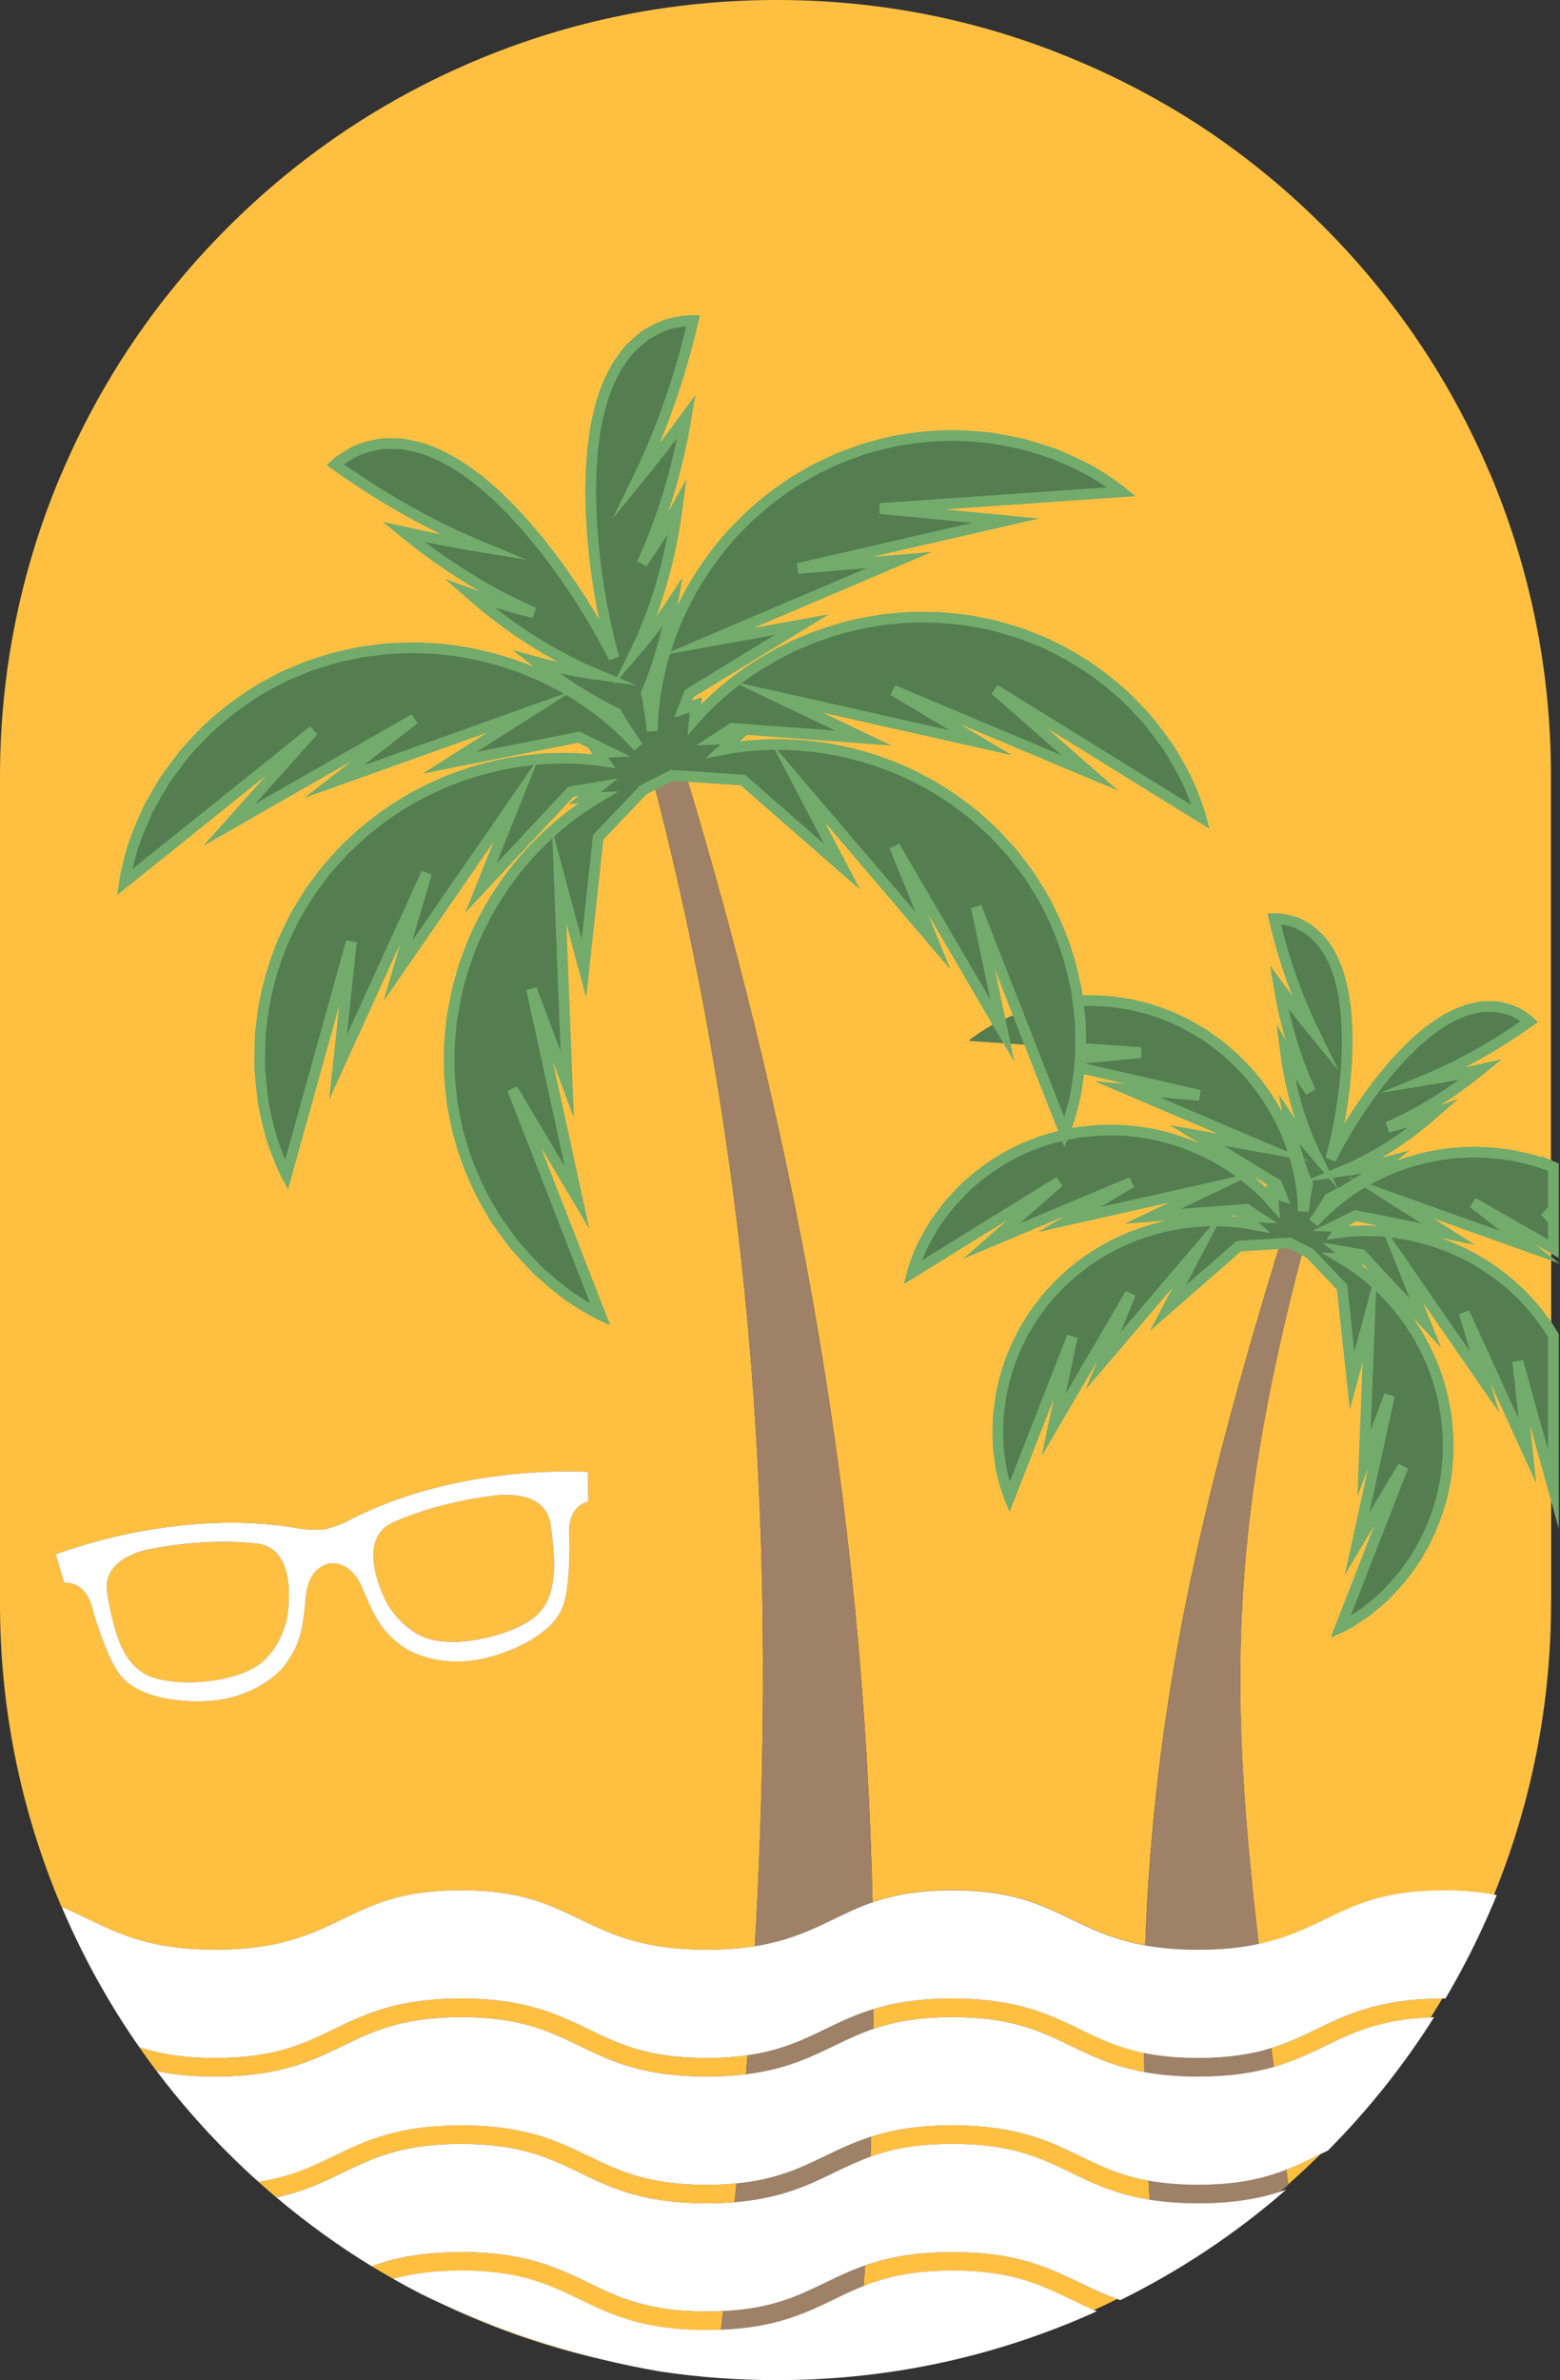 <svg xmlns="http://www.w3.org/2000/svg" id="Calque_1" data-name="Calque 1" viewBox="0 0 435.16 663.58"><rect x="0" y="0" width="435.16" height="663.58" fill="#333333" stroke="none"/><path d="M359.33,608.99s.01.09.02.14c-.61.53-1.37,1.18-2.25,1.92.57-.18,1.13-.37,1.67-.57,3.8-3.31,7.51-6.76,11.1-10.36.19-.19.37-.38.55-.57-.69.32-1.37.65-2.04.97-2.95,2.92-5.97,5.74-9.06,8.46Z" style="fill: none;"></path><polygon points="432.7 339.6 433.34 340.31 433.34 339.57 432.7 339.06 432.7 339.6" style="fill: none;"></polygon><path d="M305.13,644.04c.27.12.55.22.82.34,2.2-1,4.38-2.04,6.55-3.11-.3-.1-.59-.2-.88-.31-2.15,1.06-4.31,2.09-6.49,3.08Z" style="fill: none;"></path><path d="M432.7,371.39c.21.34.43.68.64,1.03v-24.23l-.64-.37v23.57Z" style="fill: none;"></path><path d="M432.7,446.49v.07c0,28.26-5.37,55.7-15.92,81.63.25.05.51.09.75.14,10.48-25.85,15.81-53.19,15.81-81.35v-31.73l-.64-2.3v33.54Z" style="fill: none;"></path><path d="M415.63,131.83h.03c11.3,26.72,17.03,55.09,17.03,84.34v108.99c.21.09.43.18.64.26v-108.83c0-29.25-5.73-57.62-17.03-84.34h-.03c-10.91-25.78-26.52-48.92-46.4-68.8-10.11-10.11-21.07-19.11-32.79-26.96,11.48,7.75,22.22,16.61,32.15,26.54,19.88,19.87,35.48,43.02,46.4,68.8Z" style="fill: none;"></path><path d="M168.09,657.84c-12.41-2.81-24.57-6.71-36.4-11.71-2.7-1.14-5.37-2.35-8.02-3.6-2.15-.98-4.28-2-6.39-3.04,4.91,2.54,9.93,4.9,15.05,7.06,16.67,7.05,33.99,11.93,51.75,14.6-5.38-.93-10.71-2.04-16-3.31Z" style="fill: none;"></path><path d="M402.33,557.18c-1.05,1.76-2.12,3.52-3.22,5.25.31-.01.61-.03.92-.03,1.09-1.72,2.15-3.46,3.18-5.22-.16,0-.3,0-.46,0-.15,0-.28,0-.43,0Z" style="fill: none;"></path><path d="M103.67,631.8h-.02c1.98,1.22,3.99,2.41,6.01,3.56.03,0,.05-.01.08-.02-2.04-1.15-4.07-2.32-6.07-3.54Z" style="fill: none;"></path><path d="M345.57,347.46l-19.75,17.25,8.78-16.78-26.85,31.47,7.65-18.76-21.43,36.61,5.18-24.58-17.55,44.86s-.21-.49-.52-1.43c-.16-.47-.35-1.05-.55-1.73-.21-.69-.42-1.47-.65-2.36-.51-1.78-.83-3.94-1.14-6.47-.08-.63-.15-1.28-.21-1.96-.03-.34-.08-.68-.09-1.03-.01-.35-.01-.69-.02-1.05-.03-1.43-.03-2.93,0-4.51,0-.39.01-.79.03-1.2.03-.4.08-.81.11-1.22.08-.82.19-1.65.29-2.5.09-.85.23-1.71.35-2.6.12-.88.37-1.75.56-2.66.77-3.61,2-7.36,3.66-11.14.44-.93.88-1.88,1.36-2.81.23-.47.47-.95.71-1.42.27-.45.53-.92.82-1.38.56-.91,1.13-1.83,1.7-2.76.56-.94,1.26-1.79,1.9-2.68.65-.88,1.34-1.75,2.03-2.63.73-.84,1.49-1.66,2.25-2.48,1.47-1.7,3.2-3.15,4.86-4.66l.64-.55.66-.52,1.33-1.02c.44-.34.9-.67,1.34-1,.45-.33.9-.67,1.37-.95.93-.61,1.87-1.2,2.81-1.77.93-.6,1.9-1.11,2.88-1.6,3.84-2.09,7.84-3.55,11.74-4.7,1.96-.52,3.88-1.03,5.8-1.34,1.9-.38,3.77-.59,5.59-.77,3.64-.31,7.06-.33,10.2-.06,2.19.16,4.24.45,6.12.81l-2.41-2.2,3.91.15-3.31-2.16-26.15,1.94,17.09-8.15-40.35,9.06,17.37-10.41-39.1,16.42,18.89-16.56-40.95,25.34s.13-.51.44-1.45c.16-.47.35-1.05.6-1.71.24-.67.54-1.43.89-2.28.66-1.73,1.7-3.65,2.98-5.86.31-.55.65-1.11,1-1.7.18-.29.34-.59.55-.87.2-.28.4-.57.61-.86.83-1.15,1.73-2.36,2.71-3.6.24-.32.49-.63.74-.94.26-.31.55-.6.82-.9.55-.61,1.14-1.21,1.73-1.83.59-.63,1.22-1.23,1.84-1.87.63-.64,1.35-1.18,2.04-1.79,2.78-2.43,6.02-4.69,9.61-6.71.91-.48,1.83-.98,2.77-1.44.47-.24.94-.48,1.42-.71.49-.21.98-.42,1.48-.61,1-.4,2.01-.79,3.02-1.19,1-.41,2.08-.67,3.13-.99,1.06-.32,2.13-.6,3.2-.89,1.09-.24,2.19-.43,3.29-.63,2.19-.47,4.44-.59,6.68-.81l.84-.06h.84s1.68-.03,1.68-.03c.56,0,1.12,0,1.68,0,.55,0,1.11,0,1.67.05,1.11.07,2.22.16,3.31.27,1.1.08,2.18.26,3.25.44,4.33.63,8.41,1.87,12.22,3.28,1.88.77,3.73,1.51,5.44,2.41,1.74.83,3.37,1.8,4.93,2.73,3.1,1.94,5.85,3.98,8.2,6.07,1.95,1.7,3.63,3.42,5.08,5.06l-.27-2.89,2.49.81-1.19-3.07-22.36-13.69,18.63,3.35-38.05-16.2,20.18,1.68-33.53-7.71c-.05.42-.09.86-.14,1.26-.43,3.55-.88,6.58-1.59,9.08-.32,1.25-.62,2.35-.92,3.32-.27.96-.54,1.77-.77,2.42-.43,1.31-.72,2-.72,2l-9.56-24.43-17.15-1.19s.41-.34,1.21-.92c.4-.29.89-.64,1.48-1.03.59-.41,1.28-.85,2.05-1.33.94-.62,2.04-1.21,3.27-1.82l-28.74-49.1,10.73,26.31-37.67-44.15,12.33,23.54-27.71-24.2-15.75-1.03c31.99,106.08,49.5,207.15,51.94,313.91.25-.09.49-.17.74-.26.98-.32,1.99-.63,3.04-.91.98-.26,1.99-.51,3.06-.73,4.27-.9,9.26-1.45,15.43-1.45,16.46,0,24.49,3.88,32.98,8,5.92,2.86,11.98,5.78,20.82,7.37,2.33-65.96,15.12-122.33,37.68-195.67l-11.59.76Z" style="fill: #ffc042;"></path><path d="M95.62,570.35c8.5-4.11,16.53-7.99,32.98-7.99s24.49,3.89,32.98,7.99c8.72,4.22,17.74,8.58,35.55,8.58,4.1,0,7.71-.24,10.98-.65.14-1.76.28-3.52.41-5.28-3.33.47-7.06.75-11.39.75-16.45,0-24.48-3.88-32.98-8-8.72-4.22-17.74-8.58-35.56-8.58s-26.83,4.36-35.55,8.58c-8.5,4.11-16.53,8-32.98,8-9.19,0-15.74-1.22-21.22-3,1.57,2.24,3.17,4.46,4.82,6.64,4.57.95,9.89,1.54,16.39,1.54,17.81,0,26.83-4.36,35.55-8.58Z" style="fill: #ffc042;"></path><path d="M117.52,456.1c7.62,3.6,21.89.78,29.76-3.98,7.86-4.76,8.15-13.99,6.29-27.07-1.53-10.79-16.44-7.98-16.44-7.98,0,0-14.36,1.44-27.54,7.37-11.27,5.07-1.59,22.62-1.59,22.62,0,0,3.39,6.13,9.52,9.03Z" style="fill: #ffc042;"></path><path d="M128.6,597.7c16.46,0,24.49,3.88,32.98,7.99,8.72,4.22,17.74,8.58,35.55,8.58,2.81,0,5.38-.12,7.79-.32.17-1.75.34-3.49.51-5.24-2.52.24-5.26.38-8.3.38-16.45,0-24.48-3.88-32.98-8-8.72-4.22-17.74-8.58-35.56-8.58s-26.83,4.36-35.55,8.58c-6.12,2.96-12.02,5.8-20.99,7.16,1.65,1.48,3.32,2.93,5.01,4.36,7.63-1.65,13.16-4.31,18.55-6.92,8.5-4.11,16.53-7.99,32.98-7.99Z" style="fill: #ffc042;"></path><path d="M60.07,543.58c17.81,0,26.83-4.36,35.55-8.58,8.5-4.11,16.53-8,32.98-8s24.49,3.88,32.98,8c8.72,4.22,17.74,8.58,35.55,8.58,3.39,0,6.45-.16,9.26-.44.96-.1,1.9-.21,2.8-.34.47-.07.92-.15,1.38-.22,6.29-109.33.41-214.08-28.11-323.92l-3.07,1.56-12.61,13.24-3.97,36.58-6.9-25.66,2.23,58.01-9.95-26.63,12.69,58.17-18.01-30.29,24.53,62.97s-.68-.31-1.89-.98c-.61-.33-1.35-.75-2.21-1.26-.86-.51-1.83-1.12-2.91-1.82-2.22-1.35-4.6-3.27-7.32-5.59-.68-.58-1.38-1.18-2.09-1.82-.35-.32-.73-.63-1.07-.98-.34-.35-.68-.7-1.03-1.06-1.38-1.44-2.81-3-4.28-4.66-.38-.41-.74-.84-1.11-1.27-.35-.44-.69-.9-1.04-1.36-.7-.93-1.38-1.89-2.09-2.85-.71-.98-1.4-1.99-2.12-3.02-.72-1.03-1.29-2.16-1.95-3.28-2.64-4.45-4.93-9.5-6.81-14.97-.43-1.38-.88-2.78-1.28-4.2-.2-.7-.41-1.42-.61-2.13-.15-.73-.32-1.46-.47-2.2-.28-1.48-.58-2.97-.87-4.47-.31-1.49-.39-3.04-.58-4.57-.16-1.54-.27-3.09-.41-4.64-.04-1.56-.04-3.13-.03-4.7-.09-3.15.31-6.29.58-9.42l.13-1.18.2-1.16.41-2.32c.13-.77.27-1.55.43-2.32.15-.77.29-1.54.5-2.3.38-1.51.79-3.01,1.22-4.5.38-1.5.9-2.95,1.43-4.39,1.98-5.8,4.71-11.13,7.63-16.03,1.54-2.4,3.02-4.76,4.71-6.9,1.59-2.2,3.33-4.2,5.03-6.11,3.46-3.77,6.97-7.06,10.46-9.77,3-2.38,5.97-4.36,8.73-6l-3.68.14,3.82-3.04-7.66,1.29-25.12,26.87,9.88-24.67-33.01,47.74,8.01-27.27-24.72,54.14,3.75-35.05-18.14,65.11s-.35-.66-.92-1.92c-.28-.63-.63-1.41-1-2.34-.4-.92-.81-1.99-1.25-3.2-.96-2.42-1.72-5.39-2.5-8.88-.2-.87-.39-1.77-.57-2.7-.09-.46-.21-.94-.27-1.42-.06-.48-.12-.97-.18-1.47-.24-1.98-.45-4.08-.63-6.3-.05-.55-.09-1.11-.13-1.68-.01-.56,0-1.13,0-1.71-.01-1.15.03-2.33.05-3.53.01-1.2.07-2.43.11-3.68.04-1.26.26-2.5.4-3.79.56-5.15,1.75-10.57,3.53-16.07.48-1.36.95-2.75,1.49-4.12.27-.69.52-1.38.79-2.08.32-.67.62-1.36.95-2.04.66-1.36,1.31-2.73,1.98-4.09.65-1.39,1.5-2.67,2.28-4.01.79-1.33,1.64-2.63,2.46-3.96.9-1.27,1.84-2.52,2.79-3.77,1.81-2.57,4.02-4.84,6.12-7.19l.81-.86.85-.81,1.72-1.61c.56-.54,1.15-1.07,1.73-1.59.58-.52,1.15-1.06,1.77-1.53,1.22-.98,2.44-1.94,3.67-2.87,1.22-.97,2.5-1.8,3.78-2.64,5.06-3.46,10.45-6.08,15.71-8.24,2.67-1,5.28-1.99,7.9-2.69,2.59-.8,5.19-1.36,7.69-1.87,5.03-.94,9.81-1.46,14.23-1.53,4.4-.13,8.43.16,11.97.6.43.06.84.11,1.26.17l-1.7-2.4,3.15-.12-8.45-4.15-36.08,7.16,22.41-14.27-54.65,19.5,22.42-17.47-51.66,29.54,23.48-26.27-52.7,42.28s.1-.74.37-2.1c.13-.67.31-1.51.55-2.48.22-.98.51-2.09.86-3.32.63-2.53,1.75-5.38,3.14-8.67.34-.82.72-1.66,1.11-2.53.2-.43.38-.88.61-1.31.23-.43.47-.86.7-1.3.96-1.75,2.02-3.58,3.16-5.49.28-.47.57-.96.87-1.43.32-.47.66-.93.99-1.4.67-.95,1.38-1.88,2.1-2.84.71-.97,1.48-1.93,2.24-2.92.77-.99,1.68-1.88,2.54-2.84,3.46-3.86,7.59-7.56,12.24-10.98,1.18-.82,2.38-1.67,3.61-2.48.61-.41,1.23-.82,1.85-1.23.65-.37,1.3-.75,1.95-1.11,1.33-.72,2.66-1.44,4-2.16,1.33-.75,2.78-1.29,4.18-1.93,1.42-.62,2.86-1.18,4.31-1.77,1.47-.52,2.96-.98,4.47-1.44,2.98-1.04,6.08-1.58,9.17-2.27l1.15-.23,1.17-.15,2.34-.31c.77-.11,1.56-.19,2.33-.28.78-.08,1.56-.19,2.34-.21,1.55-.09,3.1-.15,4.66-.18,1.54-.08,3.08-.01,4.61.06,6.12.15,12.03,1.17,17.57,2.49,2.76.75,5.45,1.46,7.99,2.43,2.57.85,5,1.92,7.33,2.97,4.64,2.17,8.82,4.54,12.45,7.07,3.65,2.47,6.76,5.06,9.37,7.48.79.75,1.55,1.47,2.23,2.18.46.46.89.92,1.3,1.37.5.53.96,1.04,1.4,1.55-2.12-3.04-4.15-6.18-6.06-9.43-7.51-3.63-15.03-8.37-22.34-14.23,5.65,1.53,11.27,2.68,16.83,3.45-11.93-4.99-23.93-12.5-35.35-22.53,5.97,2.13,11.94,3.91,17.89,5.35-12.32-5.4-24.59-12.92-36.38-22.54,7.32,1.64,14.65,3.06,21.97,4.24-13.91-5.79-27.7-13.48-41.07-23.02,0,0,.41-.39,1.21-.98.39-.3.89-.66,1.47-1.02.58-.39,1.26-.79,2.02-1.2,1.53-.93,3.4-1.52,5.59-2.05.55-.14,1.11-.25,1.7-.37.29-.05.59-.13.89-.15.3-.01.61-.03.92-.04,1.24-.05,2.55-.04,3.93.02.34.01.69.03,1.05.05.35.05.7.12,1.06.19.72.12,1.44.3,2.19.46.75.16,1.5.36,2.27.56.77.19,1.54.57,2.32.87,3.16,1.18,6.46,3.01,9.82,5.31.83.61,1.68,1.2,2.53,1.84.42.32.85.63,1.28.95.41.36.84.71,1.25,1.08.84.74,1.68,1.46,2.53,2.18.86.71,1.66,1.58,2.5,2.38.84.81,1.66,1.65,2.5,2.45.81.87,1.61,1.77,2.43,2.65,1.67,1.7,3.17,3.66,4.76,5.47.19.23.39.46.59.69.19.24.37.48.56.73.37.48.75.96,1.12,1.44.37.47.75.95,1.12,1.43.37.48.76.94,1.1,1.44.72.97,1.42,1.94,2.12,2.91.72.94,1.38,1.93,2.04,2.9,2.71,3.83,5.09,7.71,7.3,11.39,1.07,1.87,2.14,3.66,3.08,5.47.93,1.65,1.75,3.29,2.56,4.88-.17-.6-.33-1.19-.5-1.8-.47-1.85-.98-3.76-1.41-5.74-.49-1.98-.86-4.03-1.3-6.14-.78-4.22-1.56-8.71-2.06-13.37-.15-1.17-.31-2.35-.39-3.53-.11-1.18-.22-2.38-.33-3.58-.07-.6-.09-1.2-.13-1.8-.04-.6-.07-1.21-.1-1.81-.03-.61-.07-1.21-.11-1.82-.02-.3-.04-.61-.06-.91,0-.3-.01-.6-.02-.91,0-2.41-.18-4.88-.05-7.26.03-1.2.03-2.4.07-3.6.1-1.16.16-2.34.26-3.5.11-1.15.13-2.34.3-3.44.17-1.11.32-2.21.46-3.31.07-.55.16-1.09.23-1.64.11-.52.22-1.04.33-1.56.21-1.04.45-2.04.68-3.05,1-3.94,2.26-7.51,3.85-10.48.39-.74.72-1.53,1.17-2.19.45-.66.88-1.31,1.33-1.92.45-.61.88-1.23,1.33-1.79.22-.28.44-.58.67-.84.25-.25.5-.5.75-.73.99-.95,1.98-1.83,2.94-2.61.24-.19.48-.39.71-.57.24-.18.52-.32.77-.48.52-.3,1.01-.59,1.52-.85,2-1.05,3.79-1.85,5.55-2.16.84-.19,1.61-.34,2.31-.43.67-.11,1.29-.17,1.78-.2.98-.08,1.55-.07,1.55-.07-3.72,16.01-8.98,30.9-15.58,44.45,4.71-5.73,9.27-11.64,13.67-17.72-2.48,15.02-6.71,28.78-12.38,40.98,3.52-5.01,6.82-10.3,9.88-15.85-1.94,15.08-5.96,28.65-11.62,40.29,3.66-4.26,7.12-8.84,10.34-13.73-1.62,9.23-4.12,17.76-7.35,25.46.68,3.53,1.22,7.05,1.63,10.57,0-1.29.06-2.64.17-4.08,0-.1.02-.2.02-.31.28-3.56.81-7.57,1.82-11.86.96-4.31,2.43-8.9,4.37-13.64,1-2.35,2.07-4.77,3.38-7.15,1.21-2.44,2.71-4.79,4.22-7.21,3.18-4.73,6.83-9.49,11.23-13.75,1.07-1.09,2.16-2.18,3.35-3.17,1.16-1.02,2.34-2.03,3.55-3.03.59-.51,1.22-.97,1.86-1.44.63-.46,1.26-.93,1.9-1.37l1.93-1.36.97-.67,1-.62c2.72-1.59,5.38-3.29,8.27-4.55,1.41-.68,2.83-1.36,4.25-1.97,1.47-.55,2.92-1.11,4.38-1.62,1.47-.48,2.89-1.07,4.38-1.43,1.47-.37,2.95-.74,4.4-1.11.73-.19,1.46-.35,2.19-.52.73-.12,1.46-.24,2.19-.35,1.45-.24,2.91-.43,4.34-.63,5.74-.64,11.28-.72,16.44-.23,1.28.13,2.56.16,3.79.37,1.24.2,2.44.39,3.63.62,1.19.23,2.34.44,3.47.68.57.12,1.12.22,1.67.35.55.15,1.09.31,1.62.46,2.13.62,4.15,1.25,6.03,1.89.48.17.94.32,1.4.47.46.17.9.37,1.33.56.88.38,1.73.74,2.53,1.11,3.25,1.47,6.01,2.81,8.18,4.24,1.09.68,2.06,1.29,2.88,1.87.83.54,1.52,1.04,2.08,1.45,1.12.81,1.7,1.29,1.7,1.29l-67.39,4.67,35.06,3.39-57.98,13.33,28.31-2.36-53.39,22.73,26.14-4.7-31.38,19.21-1.66,4.3,3.49-1.13-.38,4.05c2.03-2.3,4.39-4.72,7.12-7.1,3.3-2.94,7.16-5.8,11.5-8.52,2.19-1.32,4.47-2.67,6.91-3.83,2.41-1.27,4.99-2.31,7.63-3.39,5.34-1.98,11.07-3.71,17.14-4.6,1.5-.26,3.02-.51,4.57-.62,1.54-.15,3.09-.28,4.65-.38.77-.07,1.56-.07,2.34-.07.78-.01,1.57-.02,2.36,0l2.36.02h1.18s1.17.1,1.17.1c3.14.3,6.29.47,9.37,1.13,1.55.28,3.09.56,4.62.89,1.5.41,3.01.8,4.49,1.25,1.47.45,2.98.82,4.38,1.39,1.42.56,2.84,1.12,4.24,1.67.7.27,1.38.56,2.07.86.67.33,1.33.66,1.99.99,1.32.65,2.61,1.35,3.89,2.02,5.04,2.83,9.58,6.01,13.48,9.41.98.86,1.99,1.62,2.87,2.51s1.76,1.75,2.59,2.63c.83.88,1.65,1.72,2.43,2.57.38.43.79.84,1.15,1.27.35.44.7.88,1.04,1.32,1.37,1.74,2.64,3.43,3.8,5.05.29.41.58.81.86,1.2.28.39.52.82.77,1.22.49.82.97,1.6,1.41,2.38,1.78,3.09,3.25,5.8,4.18,8.22.49,1.19.92,2.26,1.25,3.2.35.93.63,1.74.85,2.4.44,1.31.62,2.03.62,2.03l-57.46-35.56,26.5,23.23-54.86-23.04,24.36,14.6-56.61-12.71,23.97,11.44-36.68-2.72-4.64,3.03,5.49-.21-3.38,3.08c2.64-.5,5.51-.9,8.58-1.13,4.4-.38,9.21-.35,14.31.08,2.55.26,5.18.54,7.84,1.08,2.68.43,5.38,1.15,8.13,1.88,5.46,1.62,11.09,3.67,16.47,6.6,1.37.7,2.73,1.41,4.03,2.25,1.32.8,2.64,1.63,3.94,2.49.67.4,1.29.88,1.93,1.34.63.46,1.27.93,1.89,1.41l1.87,1.43.93.72.89.78c2.33,2.12,4.75,4.15,6.82,6.53,1.06,1.15,2.13,2.29,3.15,3.47.96,1.23,1.93,2.45,2.85,3.69.91,1.25,1.88,2.44,2.67,3.76.8,1.3,1.6,2.59,2.38,3.87.4.64.77,1.29,1.15,1.93.34.66.67,1.33,1,1.99.67,1.31,1.28,2.64,1.9,3.95,2.33,5.3,4.06,10.56,5.13,15.63.27,1.27.62,2.49.79,3.72.12.92.25,1.81.36,2.7,3.19-.19,6.55-.11,10.03.27,1.02.14,2.06.28,3.09.45.52.08,1.04.17,1.56.25.52.12,1.04.24,1.56.37,1.04.26,2.09.53,3.14.79,1.06.26,2.08.67,3.12,1.02,1.04.36,2.07.76,3.12,1.15,1.01.44,2.03.92,3.03,1.41,2.06.9,3.96,2.11,5.9,3.24l.72.44.69.48,1.37.97c.46.32.91.65,1.36.98.45.33.9.66,1.32,1.02.86.71,1.7,1.43,2.53,2.16.85.71,1.62,1.48,2.38,2.26,3.14,3.04,5.74,6.43,8.01,9.8,1.08,1.72,2.15,3.4,3.01,5.14.94,1.69,1.7,3.42,2.41,5.1,1.38,3.38,2.43,6.65,3.11,9.72.72,3.06,1.1,5.92,1.3,8.45,0,.08.01.15.02.22.07,1.03.11,1.99.12,2.91.3-2.5.68-5.02,1.16-7.53-2.3-5.48-4.09-11.56-5.24-18.14,2.3,3.48,4.76,6.75,7.37,9.78-4.03-8.3-6.9-17.97-8.28-28.72,2.18,3.95,4.54,7.72,7.04,11.29-4.05-8.7-7.06-18.51-8.83-29.21,3.14,4.33,6.39,8.54,9.74,12.63-4.71-9.66-8.46-20.27-11.11-31.68,0,0,.41-.01,1.11.05.35.03.79.07,1.27.15.5.06,1.05.17,1.65.31,1.25.23,2.53.79,3.95,1.54.36.18.71.39,1.08.61.18.11.38.21.55.34.17.13.34.27.51.41.68.56,1.39,1.18,2.09,1.86.18.17.36.34.53.52.16.19.32.4.48.6.32.4.63.84.95,1.28.33.44.63.9.95,1.37.32.47.55,1.03.83,1.56,1.13,2.12,2.03,4.66,2.75,7.47.16.72.33,1.44.48,2.18.08.37.16.74.24,1.11.05.39.12.77.16,1.17.1.79.21,1.57.33,2.36.13.78.14,1.63.22,2.45.07.83.11,1.66.18,2.49.02.85.03,1.71.05,2.56.09,1.69-.03,3.46-.03,5.17,0,.22,0,.43-.01.65-.01.22-.03.44-.04.65-.03.43-.05.87-.08,1.3-.02.43-.05.86-.07,1.29-.03.43-.04.86-.09,1.29-.08.86-.16,1.71-.23,2.55-.06.84-.17,1.68-.28,2.52-.35,3.32-.91,6.52-1.47,9.53-.31,1.5-.58,2.97-.93,4.38-.3,1.41-.67,2.78-1,4.09-.12.44-.24.86-.35,1.28.58-1.13,1.17-2.31,1.83-3.48.67-1.29,1.44-2.56,2.2-3.9,1.57-2.62,3.27-5.39,5.2-8.12.47-.69.94-1.4,1.46-2.07.5-.68,1-1.38,1.51-2.07.24-.36.52-.68.78-1.02.26-.34.53-.68.8-1.02.27-.34.54-.68.8-1.02.13-.17.27-.34.4-.52.14-.16.28-.33.42-.49,1.13-1.29,2.21-2.69,3.39-3.9.58-.63,1.15-1.27,1.73-1.89.6-.58,1.19-1.17,1.79-1.75.6-.57,1.17-1.19,1.78-1.69.61-.51,1.21-1.03,1.81-1.55.3-.26.6-.51.89-.77.3-.22.61-.45.91-.67.6-.45,1.21-.88,1.8-1.31,2.39-1.63,4.75-2.94,7-3.78.56-.21,1.11-.48,1.66-.62.55-.14,1.08-.29,1.62-.4.53-.11,1.05-.24,1.56-.33.25-.04.51-.1.75-.13.25-.02.5-.03.75-.04.98-.04,1.92-.05,2.8-.01.22.01.44.02.65.03.21.01.43.07.64.11.42.08.82.16,1.21.26,1.56.38,2.9.8,3.98,1.46.54.29,1.02.58,1.44.86.41.26.77.52,1.05.73.56.42.86.7.86.7-9.53,6.81-19.36,12.28-29.27,16.41,5.22-.84,10.44-1.85,15.66-3.02-8.4,6.86-17.14,12.22-25.93,16.07,4.24-1.02,8.5-2.29,12.75-3.81-8.14,7.15-16.69,12.5-25.19,16.06,3.96-.55,7.97-1.37,12-2.46-5.21,4.17-10.57,7.55-15.92,10.14-1.36,2.32-2.81,4.55-4.32,6.72.31-.36.65-.72,1-1.1.29-.32.6-.65.93-.98.49-.51,1.03-1.02,1.59-1.55,1.86-1.73,4.08-3.57,6.68-5.33,2.58-1.8,5.56-3.49,8.87-5.04,1.66-.75,3.39-1.51,5.23-2.11,1.81-.69,3.73-1.2,5.69-1.73,3.95-.94,8.16-1.67,12.52-1.78,1.09-.05,2.19-.1,3.29-.04,1.11.03,2.21.07,3.32.13.56.02,1.11.09,1.67.15.55.06,1.11.13,1.66.2l1.67.22.84.11.82.16c2.2.49,4.41.88,6.53,1.62,1.07.33,2.14.66,3.18,1.03.26.11.51.21.77.32v-108.99c0-29.25-5.73-57.62-17.03-84.34h-.03c-10.91-25.78-26.52-48.92-46.4-68.8-9.93-9.93-20.67-18.79-32.15-26.54-11.34-7.59-23.39-14.11-36.08-19.47C274.29,5.73,245.92,0,216.67,0s-57.62,5.73-84.34,17.03c-25.8,10.91-48.97,26.54-68.86,46.43-19.87,19.87-35.48,43.02-46.4,68.8h-.03C5.73,158.98,0,187.35,0,216.6v230.39c0,29.25,5.73,57.62,17.03,84.34h.03c.05.11.1.23.15.34,2.53,1.04,4.9,2.18,7.3,3.34,8.72,4.22,17.74,8.58,35.55,8.58ZM17.92,441.22c-1.54-4.84-2.34-7.87-2.34-7.87,0,0,33.92-13.54,68.73-7.08,2.7.25,4.95.21,6.14.14h0s-.06,0-.06,0c1.14-.27,3.35-.92,5.9-2.01,31.22-16.68,67.65-14.04,67.65-14.04,0,0,.15,3.14.15,8.21-6.48,1.83-5.25,9.9-5.25,9.9,0,0,.4,11.82-1.49,18.45-2.96,10.42-19.93,14.81-19.93,14.81-10.92,3.28-20.75.58-25.45-2.94-5.39-4.03-7.3-7.42-10.86-15.97-2.83-6.81-7.22-7.16-9.16-6.96,0,0,0,0,0,.01-1.88.39-6.01,2.02-6.65,9.41-.8,9.23-1.6,13.04-5.52,18.51-3.42,4.78-11.97,10.33-23.37,10.5,0,0-17.5.94-23.48-8.1-3.81-5.75-7.01-17.13-7.01-17.13,0,0-1.28-8.06-8.01-7.85Z" style="fill: #ffc042;"></path><path d="M44.11,468.12c8.94,2.16,23.39.53,29.57-5.21,4.96-4.62,6.33-11.48,6.33-11.48,0,0,3.91-19.65-8.37-21.08-14.35-1.67-28.48,1.31-28.48,1.31,0,0-15.06,1.83-13.25,12.57,2.19,13.02,5.27,21.73,14.2,23.89Z" style="fill: #ffc042;"></path><polygon points="431 337.69 432.7 339.6 432.7 339.06 431 337.69" style="fill: #ffc042;"></polygon><path d="M197.14,644.44c-16.45,0-24.48-3.88-32.98-7.99-8.72-4.22-17.74-8.58-35.56-8.58-11,0-18.64,1.67-24.94,3.94,2,1.21,4.03,2.39,6.07,3.54,5-1.39,10.96-2.29,18.87-2.29,16.46,0,24.49,3.88,32.98,8,8.72,4.22,17.74,8.58,35.55,8.58,1.38,0,2.7-.03,3.98-.09.2-1.74.4-3.48.59-5.21-1.46.07-2.96.12-4.57.12Z" style="fill: #ffc042;"></path><path d="M282.64,283.08c.31-.13.62-.28.95-.4.12-.04.24-.08.37-.12l-11.62-29.7,6.71,31.84c.57-.27,1.17-.55,1.79-.83.58-.26,1.18-.52,1.81-.79Z" style="fill: #ffc042;"></path><path d="M123.67,642.53c2.65,1.25,5.31,2.45,8.02,3.6,11.83,5,23.99,8.91,36.4,11.71-10.56-2.55-20.94-5.76-31.09-9.68-4.52-1.75-8.96-3.63-13.33-5.63Z" style="fill: #ffc042;"></path><path d="M367.2,565.75c-3.98,1.93-7.86,3.79-12.55,5.25.22,1.73.43,3.48.65,5.25,5.62-1.62,10.08-3.78,14.47-5.9,7.84-3.79,15.3-7.38,29.34-7.92,1.1-1.73,2.17-3.48,3.22-5.25-17.52.07-26.48,4.39-35.13,8.57Z" style="fill: #ffc042;"></path><path d="M301.38,294.78c0,.12-.02.24-.03.36l16.93-1.64-16.87-1.17c0,.32,0,.66,0,.97-.01.5-.02.99-.03,1.47Z" style="fill: #ffc042;"></path><path d="M301.23,636.44c-8.72-4.22-17.74-8.58-35.56-8.58-10.67,0-18.17,1.57-24.36,3.73-.12,1.9-.26,3.81-.39,5.72,6.21-2.46,13.52-4.27,24.75-4.27,16.46,0,24.49,3.88,32.98,8,2.1,1.01,4.22,2.04,6.47,3.01,2.19-.99,4.35-2.02,6.49-3.08-3.75-1.32-7.04-2.9-10.39-4.52Z" style="fill: #ffc042;"></path><path d="M301.23,601.1c-8.72-4.22-17.74-8.58-35.56-8.58-9.71,0-16.79,1.3-22.65,3.16-.06,1.86-.11,3.7-.18,5.57,5.81-2.08,12.73-3.55,22.83-3.55,16.46,0,24.49,3.88,32.98,7.99,6.18,2.99,12.53,6.05,22.04,7.58-.11-1.78-.22-3.55-.32-5.32-7.95-1.45-13.45-4.1-19.15-6.86Z" style="fill: #ffc042;"></path><path d="M301.23,565.75c-8.72-4.22-17.74-8.58-35.56-8.58-5.76,0-10.61.46-14.81,1.22-.89.16-1.75.34-2.59.52-.84.19-1.65.39-2.43.6h0c-.73.2-1.44.4-2.14.61,0,1.83-.03,3.67-.04,5.5,5.65-1.93,12.39-3.27,22.03-3.27,16.46,0,24.49,3.89,32.98,7.99,5.86,2.83,11.86,5.73,20.55,7.32-.03-1.78-.06-3.54-.08-5.3-7.29-1.49-12.51-4.01-17.9-6.62Z" style="fill: #ffc042;"></path><path d="M368.39,600.52c-.4.19-.79.38-1.19.57-2.74,1.32-5.43,2.62-8.36,3.78.17,1.36.33,2.73.5,4.11,3.09-2.73,6.11-5.55,9.06-8.46Z" style="fill: #ffc042;"></path><path d="M432.7,446.49v-33.54l-9.29-33.33,2.67,24.98-17.62-38.59,5.71,19.43-23.53-34.03,7.04,17.58-17.9-19.15-5.46-.92,2.72,2.17-2.62-.1c1.97,1.17,4.08,2.58,6.22,4.27,2.49,1.93,4.99,4.27,7.46,6.96,1.21,1.37,2.45,2.79,3.58,4.36,1.2,1.53,2.26,3.21,3.36,4.92,2.08,3.49,4.03,7.29,5.44,11.42.38,1.03.75,2.06,1.02,3.13.3,1.06.6,2.13.87,3.21.15.54.25,1.09.36,1.64s.21,1.1.3,1.65l.29,1.65.14.83.09.84c.19,2.24.48,4.47.42,6.72,0,1.12,0,2.24-.02,3.35-.1,1.11-.18,2.21-.29,3.31-.13,1.09-.19,2.19-.41,3.26-.21,1.07-.42,2.13-.62,3.18-.1.53-.23,1.05-.34,1.57-.15.51-.29,1.02-.44,1.52-.29,1.01-.61,2.01-.92,2.99-1.34,3.89-2.97,7.5-4.85,10.67-.47.8-.88,1.6-1.39,2.34-.51.73-1,1.46-1.51,2.15-.5.69-.99,1.37-1.49,2.03-.25.32-.49.65-.74.97-.26.31-.52.61-.79.91-1.05,1.18-2.07,2.29-3.05,3.32-.25.25-.49.51-.73.75-.24.25-.51.47-.76.7-.51.45-1,.89-1.49,1.3-1.94,1.65-3.63,3.02-5.22,3.99-.77.5-1.46.93-2.08,1.3-.61.36-1.14.66-1.57.9-.86.48-1.35.7-1.35.7l17.49-44.88-12.84,21.59,9.05-41.46-7.09,18.98,1.59-41.34-4.92,18.29-2.83-26.08-8.99-9.44-1.92-.98c-21.32,80.63-20.11,126.11-12.35,193.51,7.69-1.65,13.22-4.32,18.64-6.94,8.5-4.11,16.53-8,32.99-8,5.51,0,10.06.44,14.02,1.18,10.56-25.93,15.92-53.37,15.92-81.63v-.07Z" style="fill: #ffc042;"></path><path d="M410.91,335.37l15.98,12.45-38.95-13.9,15.97,10.17-25.72-5.1-6.02,2.96,2.25.09-1.22,1.71c.29-.04.59-.08.9-.12,2.52-.31,5.4-.52,8.53-.43,3.15.05,6.56.42,10.14,1.09,1.79.37,3.63.76,5.48,1.34,1.87.5,3.73,1.2,5.63,1.91,3.75,1.54,7.6,3.41,11.2,5.88.92.6,1.83,1.19,2.7,1.88.88.67,1.75,1.35,2.62,2.05.44.34.85.72,1.26,1.09.42.37.83.75,1.24,1.13l1.22,1.15.61.58.58.61c1.5,1.67,3.07,3.29,4.36,5.13.67.89,1.35,1.78,1.99,2.69.35.56.69,1.11,1.04,1.67v-23.57l-21.79-12.46Z" style="fill: #ffc042;"></path><path d="M359.33,608.99c-.17-1.38-.33-2.75-.5-4.11-6.18,2.43-13.46,4.22-24.62,4.22-5.42,0-9.92-.43-13.83-1.14.1,1.76.21,3.53.32,5.32,3.9.63,8.32,1,13.51,1,9.83,0,16.98-1.33,22.89-3.23.88-.74,1.64-1.39,2.25-1.92,0-.05-.01-.09-.02-.14Z" style="fill: #9e8166;"></path><path d="M334.21,573.75c-6.01,0-10.88-.52-15.08-1.38.02,1.76.05,3.52.08,5.3,4.26.78,9.15,1.26,15,1.26,8.86,0,15.54-1.08,21.09-2.68-.22-1.77-.44-3.52-.65-5.25-5.32,1.65-11.68,2.75-20.43,2.75Z" style="fill: #9e8166;"></path><path d="M363.48,348.44l-3.75-1.9-2.56.17c-22.56,73.34-35.35,129.71-37.68,195.67,4.19.75,9,1.21,14.73,1.21,6.75,0,12.23-.63,16.92-1.63-7.77-67.4-8.97-112.88,12.35-193.51Z" style="fill: #9e8166;"></path><path d="M283.59,282.68c-.33.12-.64.27-.95.4-.62.27-1.23.52-1.81.79-.62.28-1.22.56-1.79.83l.56,2.65-1.33-2.27c-1.23.6-2.34,1.2-3.27,1.82-.78.48-1.47.92-2.05,1.33-.59.39-1.08.74-1.48,1.03-.8.58-1.21.92-1.21.92l17.15,1.19-3.44-8.8c-.12.04-.25.08-.37.12Z" style="fill: #547d50;"></path><path d="M431.93,324.85c-1.05-.37-2.11-.7-3.18-1.03-2.12-.74-4.34-1.13-6.53-1.62l-.82-.16-.84-.11-1.67-.22c-.55-.08-1.11-.14-1.66-.2-.56-.06-1.11-.13-1.67-.15-1.11-.06-2.21-.1-3.32-.13-1.1-.06-2.2,0-3.29.04-4.37.1-8.58.83-12.52,1.78-1.96.53-3.88,1.04-5.69,1.73-1.83.61-3.56,1.37-5.23,2.11-3.31,1.55-6.29,3.24-8.87,5.04-2.6,1.76-4.82,3.6-6.68,5.33-.56.53-1.1,1.05-1.59,1.55-.33.33-.63.65-.93.98-.35.38-.68.74-1,1.1,1.51-2.17,2.96-4.4,4.32-6.72,5.35-2.59,10.71-5.97,15.92-10.14-4.03,1.09-8.03,1.91-12,2.46,8.51-3.55,17.05-8.91,25.19-16.06-4.25,1.52-8.51,2.79-12.75,3.81,8.78-3.85,17.53-9.21,25.93-16.07-5.22,1.17-10.44,2.18-15.66,3.02,9.92-4.13,19.74-9.6,29.27-16.41,0,0-.29-.28-.86-.7-.28-.21-.63-.47-1.05-.73-.42-.28-.9-.56-1.44-.86-1.09-.66-2.42-1.08-3.98-1.46-.39-.1-.79-.18-1.21-.26-.21-.04-.42-.1-.64-.11-.21,0-.43-.02-.65-.03-.88-.03-1.82-.03-2.8.01-.24,0-.49.02-.75.04-.25.03-.5.09-.75.13-.51.09-1.03.22-1.56.33-.53.11-1.07.26-1.62.4-.55.14-1.1.41-1.66.62-2.25.84-4.6,2.15-7,3.78-.59.43-1.2.86-1.8,1.31-.3.23-.61.45-.91.67-.29.26-.6.5-.89.77-.6.52-1.2,1.04-1.81,1.55-.61.5-1.18,1.13-1.78,1.69-.6.58-1.19,1.17-1.79,1.75-.58.62-1.15,1.26-1.73,1.89-1.19,1.21-2.26,2.61-3.39,3.9-.14.17-.28.33-.42.49-.13.17-.27.35-.4.52-.27.34-.53.69-.8,1.02-.27.34-.53.68-.8,1.02-.26.34-.54.67-.78,1.02-.51.69-1.01,1.39-1.51,2.07-.51.67-.98,1.38-1.46,2.07-1.93,2.73-3.63,5.5-5.2,8.12-.76,1.34-1.53,2.61-2.2,3.9-.66,1.17-1.25,2.35-1.83,3.48.12-.42.24-.85.35-1.28.33-1.32.7-2.68,1-4.09.35-1.41.62-2.87.93-4.38.55-3.01,1.11-6.21,1.47-9.53.11-.83.22-1.67.28-2.52.08-.84.16-1.7.23-2.55.05-.43.06-.86.09-1.29.03-.43.05-.86.07-1.29.02-.43.05-.86.08-1.3.01-.22.03-.43.04-.65,0-.21,0-.43.01-.65,0-1.72.13-3.48.03-5.17-.02-.86-.02-1.71-.05-2.56-.07-.83-.11-1.67-.18-2.49-.08-.82-.09-1.67-.22-2.45-.12-.79-.23-1.57-.33-2.36-.05-.39-.11-.78-.16-1.17-.08-.37-.16-.74-.24-1.11-.15-.74-.32-1.46-.48-2.18-.71-2.81-1.61-5.35-2.75-7.47-.28-.53-.51-1.09-.83-1.56-.32-.47-.62-.93-.95-1.37-.32-.44-.63-.87-.95-1.28-.16-.2-.31-.41-.48-.6-.18-.18-.36-.35-.53-.52-.71-.68-1.41-1.3-2.09-1.86-.17-.14-.34-.28-.51-.41-.17-.13-.37-.23-.55-.34-.37-.22-.72-.42-1.08-.61-1.42-.75-2.7-1.32-3.95-1.54-.6-.14-1.15-.24-1.65-.31-.48-.08-.92-.12-1.27-.15-.7-.06-1.11-.05-1.11-.05,2.65,11.41,6.4,22.02,11.11,31.68-3.35-4.08-6.6-8.3-9.74-12.63,1.77,10.7,4.78,20.51,8.83,29.21-2.51-3.57-4.86-7.34-7.04-11.29,1.38,10.75,4.25,20.42,8.28,28.72-2.61-3.03-5.07-6.3-7.37-9.78,1.15,6.58,2.94,12.66,5.24,18.14-.49,2.51-.87,5.03-1.16,7.53,0-.92-.04-1.88-.12-2.91,0-.07-.01-.14-.02-.22-.2-2.54-.58-5.39-1.3-8.45-.68-3.07-1.73-6.34-3.11-9.72-.71-1.67-1.48-3.4-2.41-5.1-.86-1.74-1.93-3.41-3.01-5.14-2.26-3.37-4.87-6.76-8.01-9.8-.76-.78-1.54-1.55-2.38-2.26-.83-.73-1.67-1.45-2.53-2.16-.42-.36-.87-.69-1.32-1.02-.45-.33-.9-.66-1.36-.98l-1.37-.97-.69-.48-.72-.44c-1.94-1.13-3.83-2.34-5.9-3.24-1.01-.49-2.02-.97-3.03-1.41-1.05-.39-2.08-.79-3.12-1.15-1.05-.34-2.06-.76-3.12-1.02-1.05-.26-2.1-.53-3.14-.79-.52-.13-1.04-.25-1.56-.37-.52-.09-1.04-.17-1.56-.25-1.04-.17-2.07-.31-3.09-.45-3.48-.38-6.84-.47-10.03-.27.04.32.09.64.12.95.14,1.2.29,2.36.4,3.51.05.58.12,1.14.16,1.71.02.57.04,1.13.04,1.68.04,1.87.04,3.65.01,5.36l16.87,1.17-16.93,1.64c-.03.37-.07.73-.1,1.09-.05.51-.11.99-.16,1.48l33.53,7.71-20.18-1.68,38.05,16.2-18.63-3.35,22.36,13.69,1.19,3.07-2.49-.81.27,2.89c-1.45-1.64-3.13-3.36-5.08-5.06-2.35-2.1-5.1-4.14-8.2-6.07-1.56-.94-3.19-1.9-4.93-2.73-1.72-.91-3.56-1.65-5.44-2.41-3.81-1.41-7.89-2.65-12.22-3.28-1.07-.19-2.15-.36-3.25-.44-1.1-.11-2.2-.2-3.31-.27-.55-.05-1.11-.05-1.67-.05-.56-.01-1.12-.01-1.68,0l-1.68.02h-.84s-.84.07-.84.07c-2.24.22-4.48.34-6.68.81-1.1.2-2.2.4-3.29.63-1.07.29-2.14.57-3.2.89-1.05.32-2.12.58-3.13.99-1.01.4-2.02.8-3.02,1.19-.5.19-.99.4-1.48.61-.47.23-.95.47-1.42.71-.94.46-1.86.96-2.77,1.44-3.59,2.02-6.83,4.28-9.61,6.71-.7.61-1.42,1.15-2.04,1.79-.63.64-1.25,1.24-1.84,1.87-.59.63-1.17,1.22-1.73,1.83-.27.31-.56.6-.82.9-.25.31-.5.62-.74.94-.98,1.24-1.88,2.45-2.71,3.6-.21.29-.41.57-.61.86-.2.28-.37.59-.55.87-.35.58-.69,1.14-1,1.7-1.27,2.2-2.31,4.13-2.98,5.86-.35.85-.65,1.61-.89,2.28-.25.66-.45,1.24-.6,1.71-.31.94-.44,1.45-.44,1.45l40.95-25.34-18.89,16.56,39.1-16.42-17.37,10.41,40.35-9.06-17.09,8.15,26.15-1.94,3.31,2.16-3.91-.15,2.41,2.2c-1.88-.35-3.93-.65-6.12-.81-3.14-.27-6.56-.25-10.2.06-1.82.19-3.69.39-5.59.77-1.91.31-3.83.82-5.8,1.34-3.89,1.15-7.9,2.62-11.74,4.7-.97.5-1.95,1-2.88,1.6-.94.57-1.88,1.16-2.81,1.77-.48.29-.92.63-1.37.95-.45.33-.9.66-1.34,1l-1.33,1.02-.66.52-.64.55c-1.66,1.51-3.39,2.96-4.86,4.66-.76.82-1.52,1.63-2.25,2.48-.68.88-1.37,1.75-2.03,2.63-.65.89-1.34,1.74-1.9,2.68-.57.93-1.14,1.85-1.7,2.76-.29.45-.55.92-.82,1.38-.24.47-.48.95-.71,1.42-.48.94-.91,1.88-1.36,2.81-1.66,3.77-2.89,7.53-3.66,11.14-.19.9-.44,1.77-.56,2.66-.12.89-.25,1.75-.35,2.6-.1.85-.21,1.69-.29,2.5-.03.41-.09.81-.11,1.22-.02.4-.03.8-.03,1.2-.03,1.58-.03,3.09,0,4.51,0,.36.01.7.02,1.05.01.35.06.69.09,1.03.06.68.13,1.33.21,1.96.31,2.53.63,4.69,1.14,6.47.23.89.44,1.67.65,2.36.19.68.39,1.26.55,1.73.31.94.52,1.43.52,1.43l17.55-44.86-5.18,24.58,21.43-36.61-7.65,18.76,26.85-31.47-8.78,16.78,19.75-17.25,11.59-.76,2.56-.17,3.75,1.9,1.92.98,8.99,9.44,2.83,26.08,4.92-18.29-1.59,41.34,7.09-18.98-9.05,41.46,12.84-21.59-17.49,44.88s.49-.22,1.35-.7c.43-.23.96-.53,1.57-.9.62-.36,1.31-.8,2.08-1.3,1.58-.96,3.28-2.33,5.22-3.99.49-.41.98-.84,1.49-1.3.25-.23.52-.45.76-.7.24-.25.48-.5.73-.75.98-1.03,2-2.14,3.05-3.32.27-.29.53-.6.79-.91.25-.31.49-.64.74-.97.5-.66.98-1.34,1.49-2.03.51-.7,1-1.42,1.51-2.15.51-.74.92-1.54,1.39-2.34,1.88-3.17,3.51-6.77,4.85-10.67.31-.98.63-1.98.92-2.99.14-.5.29-1.01.44-1.52.11-.52.23-1.04.34-1.57.2-1.05.41-2.12.62-3.18.22-1.06.28-2.17.41-3.26.11-1.1.19-2.2.29-3.31.03-1.11.03-2.23.02-3.35.06-2.25-.22-4.48-.42-6.72l-.09-.84-.14-.83-.29-1.65c-.09-.55-.19-1.1-.3-1.65s-.21-1.1-.36-1.64c-.27-1.08-.57-2.14-.87-3.21-.27-1.07-.64-2.1-1.02-3.13-1.41-4.13-3.36-7.94-5.44-11.42-1.09-1.71-2.16-3.39-3.36-4.92-1.13-1.56-2.37-2.99-3.58-4.36-2.47-2.69-4.97-5.03-7.46-6.96-2.14-1.7-4.25-3.11-6.22-4.27l2.62.1-2.72-2.17,5.46.92,17.9,19.15-7.04-17.58,23.53,34.03-5.71-19.43,17.62,38.59-2.67-24.98,9.29,33.33.64,2.3v-42.82c-.21-.34-.43-.69-.64-1.03-.35-.55-.69-1.11-1.04-1.67-.64-.91-1.31-1.8-1.99-2.69-1.29-1.83-2.86-3.45-4.36-5.13l-.58-.61-.61-.58-1.22-1.15c-.4-.39-.82-.76-1.24-1.13-.41-.37-.82-.75-1.26-1.09-.87-.7-1.74-1.38-2.62-2.05-.87-.69-1.78-1.29-2.7-1.88-3.6-2.47-7.45-4.33-11.2-5.88-1.9-.71-3.76-1.42-5.63-1.91-1.85-.57-3.7-.97-5.48-1.34-3.58-.67-6.99-1.04-10.14-1.09-3.14-.09-6.01.12-8.53.43-.3.04-.6.08-.9.12l1.22-1.71-2.25-.09,6.02-2.96,25.72,5.1-15.97-10.17,38.95,13.9-15.98-12.45,21.79,12.46.64.37v-7.88l-.64-.72-1.7-1.9,1.7,1.36.64.51v-14.15c-.21-.09-.43-.18-.64-.26-.26-.1-.51-.21-.77-.32Z" style="fill: #547d50; stroke: #73ab6d; stroke-miterlimit: 10; stroke-width: 3px;"></path><path d="M230.12,601.1c-6.93,3.35-13.55,6.55-24.69,7.62-.17,1.74-.34,3.49-.51,5.24,12.84-1.06,20.42-4.71,27.76-8.26,3.28-1.59,6.5-3.14,10.16-4.45.07-1.86.12-3.71.18-5.57-4.89,1.55-8.93,3.5-12.9,5.42Z" style="fill: #9e8166;"></path><path d="M230.12,636.44c-7.67,3.71-14.98,7.22-28.41,7.87-.2,1.74-.39,3.47-.59,5.21,15.22-.6,23.53-4.6,31.57-8.49,2.7-1.31,5.35-2.59,8.24-3.73.13-1.9.27-3.82.39-5.72-4.14,1.45-7.7,3.16-11.2,4.85Z" style="fill: #9e8166;"></path><path d="M187.36,216.18l-4.89,2.48c28.52,109.84,34.4,214.6,28.11,323.92.48-.08.98-.15,1.44-.23,8.77-1.6,14.79-4.51,20.67-7.35,3.45-1.67,6.83-3.3,10.71-4.65-2.44-106.76-19.95-207.83-51.94-313.91l-4.11-.27Z" style="fill: #9e8166;"></path><path d="M242.26,560.58c-3.42,1.13-6.43,2.46-9.31,3.82-.95.45-1.89.91-2.83,1.36-.74.35-1.46.71-2.19,1.06-5.52,2.63-11.18,5.03-19.4,6.19-.13,1.76-.27,3.52-.41,5.28,10.95-1.36,17.86-4.69,24.57-7.94,3.52-1.7,6.97-3.36,10.96-4.72.01-1.83.04-3.67.04-5.5-.48.15-.96.3-1.43.45Z" style="fill: #9e8166;"></path><path d="M191.46,216.45l15.75,1.03,27.71,24.2-12.33-23.54,37.67,44.15-10.73-26.31,28.74,49.1,1.33,2.27-.56-2.65-6.71-31.84,11.62,29.7,3.44,8.8,9.56,24.43s.29-.69.72-2c.23-.65.49-1.47.77-2.42.3-.97.6-2.06.92-3.32.71-2.5,1.16-5.53,1.59-9.08.05-.41.09-.84.14-1.26.05-.49.11-.97.16-1.48.04-.35.08-.72.1-1.09,0-.12.02-.24.03-.36.01-.49.02-.97.03-1.47,0-.32,0-.65,0-.97.02-1.71.02-3.49-.01-5.36,0-.55-.02-1.11-.04-1.68-.04-.57-.11-1.13-.16-1.71-.11-1.15-.27-2.32-.4-3.51-.03-.32-.08-.64-.12-.95-.11-.89-.24-1.78-.36-2.7-.17-1.24-.52-2.46-.79-3.72-1.08-5.06-2.8-10.33-5.13-15.63-.62-1.31-1.23-2.64-1.9-3.95-.33-.66-.66-1.33-1-1.99-.38-.64-.74-1.29-1.15-1.93-.79-1.28-1.58-2.57-2.38-3.87-.79-1.32-1.76-2.51-2.67-3.76-.92-1.24-1.89-2.45-2.85-3.69-1.02-1.18-2.09-2.33-3.15-3.47-2.07-2.39-4.49-4.42-6.82-6.53l-.89-.78-.93-.72-1.87-1.43c-.62-.48-1.26-.95-1.89-1.41-.64-.46-1.26-.94-1.93-1.34-1.3-.86-2.62-1.69-3.94-2.49-1.3-.84-2.67-1.55-4.03-2.25-5.38-2.93-11-4.98-16.47-6.6-2.75-.73-5.45-1.45-8.13-1.88-2.66-.54-5.29-.82-7.84-1.08-5.1-.44-9.91-.46-14.31-.08-3.07.23-5.94.63-8.58,1.13l3.38-3.08-5.49.21,4.64-3.03,36.68,2.72-23.97-11.44,56.61,12.71-24.36-14.6,54.86,23.04-26.5-23.23,57.46,35.56s-.19-.72-.62-2.03c-.22-.66-.49-1.47-.85-2.4-.34-.94-.76-2-1.25-3.2-.93-2.42-2.39-5.13-4.18-8.22-.44-.78-.91-1.56-1.41-2.38-.25-.4-.48-.83-.77-1.22-.28-.4-.57-.8-.86-1.2-1.16-1.62-2.43-3.31-3.8-5.05-.34-.45-.69-.89-1.04-1.32-.37-.43-.77-.84-1.15-1.27-.78-.86-1.6-1.69-2.43-2.57-.83-.88-1.71-1.73-2.59-2.63s-1.89-1.66-2.87-2.51c-3.9-3.4-8.44-6.58-13.48-9.41-1.28-.68-2.57-1.37-3.89-2.02-.66-.33-1.32-.67-1.99-.99-.69-.29-1.38-.59-2.07-.86-1.4-.56-2.82-1.11-4.24-1.67-1.41-.57-2.91-.94-4.38-1.39-1.48-.44-2.98-.84-4.49-1.25-1.53-.33-3.07-.61-4.62-.89-3.08-.66-6.23-.83-9.37-1.13l-1.17-.09h-1.18s-2.36-.04-2.36-.04c-.79-.01-1.57,0-2.36,0-.78,0-1.56,0-2.34.07-1.56.1-3.11.23-4.65.38-1.54.11-3.06.36-4.57.62-6.07.89-11.8,2.62-17.14,4.6-2.64,1.07-5.23,2.11-7.63,3.39-2.45,1.17-4.73,2.52-6.91,3.83-4.35,2.72-8.21,5.58-11.5,8.52-2.74,2.39-5.09,4.8-7.12,7.1l.38-4.05-3.49,1.13,1.66-4.3,31.38-19.21-26.14,4.7,53.39-22.73-28.31,2.36,57.98-13.33-35.06-3.39,67.39-4.67s-.58-.48-1.7-1.29c-.56-.4-1.25-.9-2.08-1.45-.83-.58-1.79-1.19-2.88-1.87-2.17-1.43-4.93-2.77-8.18-4.24-.81-.37-1.66-.73-2.53-1.11-.43-.18-.88-.39-1.33-.56-.46-.15-.92-.31-1.4-.47-1.89-.64-3.9-1.27-6.03-1.89-.53-.15-1.07-.31-1.62-.46-.55-.13-1.1-.23-1.67-.35-1.13-.24-2.28-.45-3.47-.68-1.19-.23-2.39-.42-3.63-.62-1.24-.21-2.51-.24-3.79-.37-5.15-.49-10.69-.41-16.44.23-1.43.2-2.89.39-4.34.63-.73.11-1.46.23-2.19.35-.73.17-1.46.33-2.19.52-1.46.37-2.93.74-4.4,1.11-1.49.36-2.91.94-4.38,1.43-1.46.51-2.91,1.07-4.38,1.62-1.42.62-2.84,1.29-4.25,1.97-2.89,1.26-5.55,2.96-8.27,4.55l-1,.62-.97.67-1.93,1.36c-.64.44-1.28.91-1.9,1.37-.63.47-1.27.93-1.86,1.44-1.21.99-2.39,2-3.55,3.03-1.19.99-2.28,2.08-3.35,3.17-4.41,4.26-8.06,9.02-11.23,13.75-1.52,2.42-3.02,4.77-4.22,7.21-1.31,2.38-2.38,4.8-3.38,7.15-1.94,4.74-3.41,9.33-4.37,13.64-1.01,4.29-1.54,8.3-1.82,11.86,0,.11-.02.21-.02.31-.1,1.44-.16,2.79-.17,4.08-.42-3.51-.95-7.04-1.63-10.57,3.23-7.69,5.73-16.22,7.35-25.46-3.22,4.89-6.68,9.47-10.34,13.73,5.65-11.64,9.68-25.21,11.62-40.29-3.06,5.55-6.36,10.83-9.88,15.85,5.68-12.2,9.9-25.96,12.38-40.98-4.41,6.08-8.96,11.99-13.67,17.72,6.6-13.55,11.86-28.44,15.58-44.45,0,0-.57-.02-1.55.07-.49.04-1.1.1-1.78.2-.7.09-1.47.24-2.31.43-1.76.32-3.55,1.11-5.55,2.16-.51.26-1,.55-1.52.85-.26.16-.53.29-.77.48-.23.19-.47.38-.71.57-.96.78-1.94,1.66-2.94,2.61-.25.24-.5.48-.75.73-.23.27-.44.56-.67.84-.46.57-.88,1.18-1.33,1.79-.46.61-.88,1.27-1.33,1.92-.45.66-.77,1.45-1.17,2.19-1.59,2.97-2.85,6.54-3.85,10.48-.22,1.01-.47,2.01-.68,3.05-.11.52-.22,1.04-.33,1.56-.07.54-.16,1.08-.23,1.64-.14,1.1-.29,2.21-.46,3.31-.18,1.1-.2,2.29-.3,3.44-.09,1.16-.16,2.33-.26,3.5-.03,1.19-.04,2.4-.07,3.6-.13,2.37.04,4.85.05,7.26,0,.3.01.6.02.91.02.31.04.61.06.91.04.61.08,1.22.11,1.82.03.6.07,1.21.1,1.81.04.6.05,1.2.13,1.8.11,1.2.22,2.4.33,3.58.08,1.18.24,2.36.39,3.53.5,4.66,1.28,9.15,2.06,13.37.44,2.11.81,4.16,1.3,6.14.42,1.98.94,3.9,1.41,5.74.17.61.33,1.2.5,1.8-.81-1.59-1.63-3.24-2.56-4.88-.94-1.81-2.02-3.59-3.08-5.47-2.21-3.68-4.59-7.57-7.3-11.39-.66-.97-1.32-1.96-2.04-2.9-.7-.96-1.41-1.93-2.12-2.91-.34-.5-.73-.96-1.1-1.44-.37-.48-.75-.95-1.12-1.43-.38-.47-.75-.95-1.12-1.44-.19-.24-.37-.48-.56-.73-.2-.23-.39-.46-.59-.69-1.59-1.81-3.1-3.78-4.76-5.47-.81-.88-1.61-1.78-2.43-2.65-.84-.81-1.67-1.65-2.5-2.45-.84-.79-1.64-1.67-2.5-2.38-.86-.72-1.7-1.45-2.53-2.18-.42-.37-.84-.72-1.25-1.08-.43-.31-.86-.63-1.28-.95-.85-.64-1.69-1.23-2.53-1.84-3.36-2.29-6.66-4.13-9.82-5.31-.79-.3-1.55-.67-2.32-.87-.77-.19-1.52-.4-2.27-.56-.74-.16-1.47-.34-2.19-.46-.35-.06-.71-.14-1.06-.19-.35-.03-.7-.04-1.05-.05-1.37-.06-2.69-.06-3.93-.02-.31.01-.62.03-.92.04-.3.02-.6.1-.89.15-.59.12-1.15.23-1.7.37-2.19.53-4.06,1.12-5.59,2.05-.76.41-1.44.81-2.02,1.2-.58.36-1.08.73-1.47,1.02-.79.59-1.21.98-1.21.98,13.37,9.55,27.16,17.23,41.07,23.02-7.32-1.18-14.64-2.6-21.97-4.24,11.79,9.62,24.05,17.14,36.38,22.54-5.95-1.43-11.92-3.21-17.89-5.35,11.42,10.03,23.41,17.54,35.35,22.53-5.56-.77-11.18-1.92-16.83-3.45,7.32,5.85,14.83,10.6,22.34,14.23,1.91,3.25,3.94,6.39,6.06,9.43-.44-.5-.91-1.02-1.4-1.55-.41-.45-.84-.91-1.3-1.37-.69-.71-1.44-1.43-2.23-2.18-2.61-2.42-5.72-5.01-9.37-7.48-3.63-2.53-7.81-4.9-12.45-7.07-2.33-1.05-4.76-2.11-7.33-2.97-2.54-.97-5.23-1.69-7.99-2.43-5.54-1.32-11.45-2.35-17.57-2.49-1.52-.07-3.07-.14-4.61-.06-1.55.04-3.11.1-4.66.18-.79.02-1.56.13-2.34.21-.77.09-1.56.18-2.33.28l-2.34.31-1.17.15-1.15.23c-3.08.68-6.19,1.23-9.17,2.27-1.5.46-3,.92-4.47,1.44-1.45.59-2.89,1.16-4.31,1.77-1.4.64-2.85,1.18-4.18,1.93-1.34.72-2.68,1.44-4,2.16-.65.36-1.31.74-1.95,1.11-.62.41-1.24.82-1.85,1.23-1.24.81-2.43,1.66-3.61,2.48-4.66,3.42-8.78,7.12-12.24,10.98-.86.96-1.77,1.85-2.54,2.84-.76.99-1.53,1.95-2.24,2.92-.71.97-1.43,1.9-2.1,2.84-.33.47-.67.93-.99,1.4-.3.47-.59.96-.87,1.43-1.15,1.9-2.2,3.73-3.16,5.49-.23.44-.47.87-.7,1.3-.23.43-.41.88-.61,1.31-.39.87-.77,1.7-1.11,2.53-1.39,3.29-2.51,6.15-3.14,8.67-.34,1.23-.64,2.34-.86,3.32-.24.97-.41,1.81-.55,2.48-.27,1.36-.37,2.1-.37,2.1l52.7-42.28-23.48,26.27,51.66-29.54-22.42,17.47,54.65-19.5-22.41,14.27,36.08-7.16,8.45,4.15-3.15.12,1.7,2.4c-.41-.06-.83-.12-1.26-.17-3.54-.44-7.57-.73-11.97-.6-4.42.06-9.2.59-14.23,1.53-2.5.52-5.1,1.07-7.69,1.87-2.62.7-5.23,1.69-7.9,2.69-5.27,2.16-10.66,4.78-15.71,8.24-1.29.84-2.57,1.67-3.78,2.64-1.23.93-2.46,1.89-3.67,2.87-.62.48-1.19,1.01-1.77,1.53-.59.53-1.17,1.05-1.73,1.59l-1.72,1.61-.85.81-.81.86c-2.11,2.35-4.31,4.62-6.12,7.19-.95,1.25-1.89,2.5-2.79,3.77-.83,1.33-1.67,2.63-2.46,3.96-.78,1.34-1.63,2.62-2.28,4.01-.67,1.36-1.32,2.74-1.98,4.09-.33.67-.63,1.36-.95,2.04-.27.7-.52,1.39-.79,2.08-.53,1.38-1,2.77-1.49,4.12-1.78,5.5-2.98,10.92-3.53,16.07-.14,1.29-.36,2.53-.4,3.79-.04,1.26-.1,2.48-.11,3.68-.02,1.21-.06,2.38-.05,3.53,0,.59,0,1.15,0,1.71.04.57.09,1.13.13,1.68.18,2.22.39,4.32.63,6.3.06.5.12.98.18,1.47.06.48.18.95.27,1.42.19.94.37,1.83.57,2.7.79,3.49,1.54,6.46,2.5,8.88.44,1.2.85,2.28,1.25,3.2.37.92.72,1.7,1,2.34.57,1.26.92,1.92.92,1.92l18.14-65.11-3.75,35.05,24.72-54.14-8.01,27.27,33.01-47.74-9.88,24.67,25.12-26.87,7.66-1.29-3.82,3.04,3.68-.14c-2.76,1.64-5.73,3.61-8.73,6-3.49,2.71-7,6-10.46,9.77-1.7,1.92-3.44,3.92-5.03,6.11-1.69,2.14-3.18,4.5-4.71,6.9-2.92,4.89-5.65,10.23-7.63,16.03-.53,1.44-1.05,2.89-1.43,4.39-.43,1.49-.84,2.99-1.22,4.5-.21.75-.35,1.53-.5,2.3-.15.77-.3,1.54-.43,2.32l-.41,2.32-.2,1.16-.13,1.18c-.27,3.14-.67,6.28-.58,9.42,0,1.57-.01,3.14.03,4.7.14,1.55.25,3.1.41,4.64.19,1.53.27,3.08.58,4.57.29,1.49.58,2.99.87,4.47.15.74.32,1.47.47,2.2.2.71.41,1.43.61,2.13.41,1.42.85,2.82,1.28,4.2,1.88,5.46,4.17,10.52,6.81,14.97.66,1.12,1.23,2.24,1.95,3.28.72,1.03,1.4,2.04,2.12,3.02.71.97,1.39,1.93,2.09,2.85.35.45.69.92,1.04,1.36.37.43.74.86,1.11,1.27,1.47,1.66,2.9,3.22,4.28,4.66.35.35.69.71,1.03,1.06.34.35.72.66,1.07.98.71.63,1.4,1.24,2.09,1.82,2.72,2.32,5.1,4.24,7.32,5.59,1.08.7,2.05,1.31,2.91,1.82.86.51,1.6.93,2.21,1.26,1.21.67,1.89.98,1.89.98l-24.53-62.97,18.01,30.29-12.69-58.17,9.95,26.63-2.23-58.01,6.9,25.66,3.97-36.58,12.61-13.24,3.07-1.56,4.89-2.48,4.11.27Z" style="fill: #547d50; stroke: #73ab6d; stroke-miterlimit: 10; stroke-width: 3px;"></path><path d="M137,648.16c10.15,3.92,20.53,7.14,31.09,9.68,5.29,1.28,10.62,2.39,16,3.31,10.71,1.61,21.59,2.42,32.59,2.42,29.25,0,57.62-5.73,84.34-17.03,1.66-.7,3.31-1.43,4.94-2.17-.27-.11-.55-.22-.82-.34-2.25-.97-4.37-1.99-6.47-3.01-8.5-4.11-16.53-8-32.98-8-11.23,0-18.53,1.81-24.75,4.27-2.89,1.14-5.54,2.42-8.24,3.73-8.04,3.89-16.35,7.89-31.57,8.49-1.28.05-2.59.09-3.98.09-17.81,0-26.83-4.36-35.55-8.58-8.5-4.11-16.53-8-32.98-8-7.91,0-13.86.9-18.87,2.29-.03,0-.05.01-.08.02,2.51,1.43,5.05,2.8,7.62,4.13,2.11,1.04,4.24,2.06,6.39,3.04,4.37,2,8.8,3.88,13.33,5.63Z" style="fill: #fff;"></path><path d="M128.6,627.86c17.81,0,26.84,4.36,35.56,8.58,8.5,4.11,16.53,7.99,32.98,7.99,1.61,0,3.12-.05,4.57-.12,13.44-.65,20.75-4.16,28.41-7.87,3.5-1.69,7.05-3.4,11.2-4.85,6.18-2.16,13.69-3.73,24.36-3.73,17.81,0,26.84,4.36,35.56,8.58,3.35,1.62,6.64,3.2,10.39,4.52.29.1.58.21.88.31,16.71-8.24,32.2-18.54,46.27-30.8-.55.19-1.1.38-1.67.57-5.9,1.9-13.05,3.23-22.89,3.23-5.18,0-9.61-.38-13.51-1-9.51-1.53-15.86-4.58-22.04-7.58-8.5-4.11-16.53-7.99-32.98-7.99-10.1,0-17.02,1.46-22.83,3.55-3.65,1.31-6.87,2.86-10.16,4.45-7.34,3.56-14.92,7.2-27.76,8.26-2.41.2-4.98.32-7.79.32-17.81,0-26.83-4.36-35.55-8.58-8.5-4.11-16.53-7.99-32.98-7.99s-24.48,3.88-32.98,7.99c-5.39,2.61-10.92,5.27-18.55,6.92,8.39,7.08,17.25,13.49,26.57,19.19h.02c6.29-2.28,13.93-3.94,24.94-3.94Z" style="fill: #fff;"></path><path d="M93.05,565.75c8.72-4.22,17.74-8.58,35.55-8.58s26.84,4.36,35.56,8.58c8.5,4.11,16.53,8,32.98,8,4.33,0,8.07-.28,11.39-.75,8.22-1.17,13.88-3.56,19.4-6.19.73-.35,1.46-.7,2.19-1.06.94-.45,1.88-.91,2.83-1.36,2.88-1.36,5.88-2.68,9.31-3.82.47-.15.95-.3,1.43-.45.7-.21,1.41-.42,2.14-.61h0c.79-.21,1.6-.41,2.43-.6.84-.19,1.7-.36,2.59-.52,4.2-.76,9.05-1.22,14.81-1.22,17.81,0,26.84,4.36,35.56,8.58,5.39,2.61,10.61,5.13,17.9,6.62,4.19.86,9.07,1.38,15.08,1.38,8.75,0,15.11-1.1,20.43-2.75,4.69-1.45,8.57-3.32,12.55-5.25,8.65-4.18,17.6-8.5,35.13-8.57.15,0,.28,0,.43,0,.16,0,.31,0,.46,0,4.9-8.29,9.27-16.91,13.06-25.86h.03c.42-.99.82-1.99,1.22-2.99-.25-.05-.5-.1-.75-.14-3.96-.73-8.51-1.18-14.02-1.18-16.46,0-24.49,3.88-32.99,8-5.42,2.62-10.95,5.29-18.64,6.94-4.69,1.01-10.17,1.63-16.92,1.63-5.73,0-10.54-.46-14.73-1.21-8.84-1.59-14.9-4.51-20.82-7.37-8.5-4.11-16.53-8-32.98-8-6.18,0-11.16.55-15.43,1.45-1.06.22-2.08.47-3.06.73-1.05.28-2.06.59-3.04.91-.25.08-.49.17-.74.26-3.89,1.35-7.26,2.98-10.71,4.65-5.88,2.84-11.91,5.75-20.67,7.35-.46.08-.96.15-1.44.23-.46.07-.9.15-1.38.22-.9.13-1.84.24-2.8.34-2.81.28-5.88.44-9.26.44-17.81,0-26.83-4.36-35.55-8.58-8.5-4.11-16.53-8-32.98-8s-24.48,3.88-32.98,8c-8.72,4.22-17.74,8.58-35.55,8.58s-26.84-4.36-35.55-8.58c-2.4-1.16-4.78-2.3-7.3-3.34,5.88,13.82,13.12,26.88,21.64,39.09,5.48,1.79,12.03,3,21.22,3,16.45,0,24.48-3.88,32.98-8Z" style="fill: #fff;"></path><path d="M128.6,592.52c17.81,0,26.84,4.36,35.56,8.58,8.5,4.11,16.53,8,32.98,8,3.04,0,5.78-.13,8.3-.38,11.13-1.07,17.76-4.27,24.69-7.62,3.97-1.92,8.01-3.86,12.9-5.42,5.86-1.86,12.94-3.16,22.65-3.16,17.81,0,26.84,4.36,35.56,8.58,5.7,2.76,11.2,5.41,19.15,6.86,3.91.71,8.41,1.14,13.83,1.14,11.16,0,18.44-1.79,24.62-4.22,2.94-1.15,5.63-2.45,8.36-3.78.4-.19.79-.38,1.19-.57.68-.32,1.35-.65,2.04-.97,11.28-11.36,21.18-23.79,29.6-37.16-.31,0-.62.02-.92.03-14.04.53-21.5,4.13-29.34,7.92-4.39,2.12-8.85,4.28-14.47,5.9-5.55,1.6-12.23,2.68-21.09,2.68-5.85,0-10.74-.48-15-1.26-8.7-1.6-14.7-4.49-20.55-7.32-8.5-4.11-16.53-7.99-32.98-7.99-9.64,0-16.38,1.34-22.03,3.27-3.99,1.36-7.44,3.02-10.96,4.72-6.71,3.25-13.62,6.58-24.57,7.94-3.27.41-6.88.65-10.98.65-17.81,0-26.83-4.36-35.55-8.58-8.5-4.11-16.53-7.99-32.98-7.99s-24.48,3.89-32.98,7.99c-8.72,4.22-17.74,8.58-35.55,8.58-6.51,0-11.82-.59-16.39-1.54,6.03,7.98,12.63,15.57,19.79,22.73,2.8,2.8,5.67,5.51,8.6,8.14,8.96-1.36,14.86-4.19,20.99-7.16,8.72-4.22,17.74-8.58,35.55-8.58Z" style="fill: #fff;"></path><path d="M32.93,466.2c5.98,9.04,23.48,8.1,23.48,8.1,11.4-.17,19.95-5.73,23.37-10.5,3.91-5.47,4.71-9.28,5.52-18.51.64-7.39,4.76-9.02,6.65-9.41,0,0,0-.01,0-.01,1.94-.19,6.32.15,9.16,6.96,3.56,8.56,5.47,11.94,10.86,15.97,4.71,3.52,14.54,6.23,25.45,2.94,0,0,16.97-4.4,19.93-14.81,1.89-6.63,1.49-18.45,1.49-18.45,0,0-1.23-8.07,5.25-9.9,0-5.08-.15-8.21-.15-8.21,0,0-36.43-2.65-67.65,14.04-2.56,1.09-4.77,1.74-5.9,2.01h.06s0,0,0,0c-1.19.08-3.44.11-6.14-.14-34.81-6.46-68.73,7.08-68.73,7.08,0,0,.81,3.04,2.34,7.87,6.73-.21,8.01,7.85,8.01,7.85,0,0,3.2,11.38,7.01,17.13ZM109.6,424.45c13.17-5.93,27.54-7.37,27.54-7.37,0,0,14.9-2.81,16.44,7.98,1.86,13.07,1.57,22.3-6.29,27.07-7.86,4.76-22.14,7.58-29.76,3.98-6.13-2.9-9.52-9.03-9.52-9.03,0,0-9.68-17.54,1.59-22.62ZM43.16,431.65s14.12-2.97,28.48-1.31c12.28,1.43,8.37,21.08,8.37,21.08,0,0-1.37,6.87-6.33,11.48-6.17,5.74-20.63,7.37-29.57,5.21-8.93-2.16-12.01-10.87-14.2-23.89-1.81-10.74,13.25-12.57,13.25-12.57Z" style="fill: #fff;"></path></svg>
